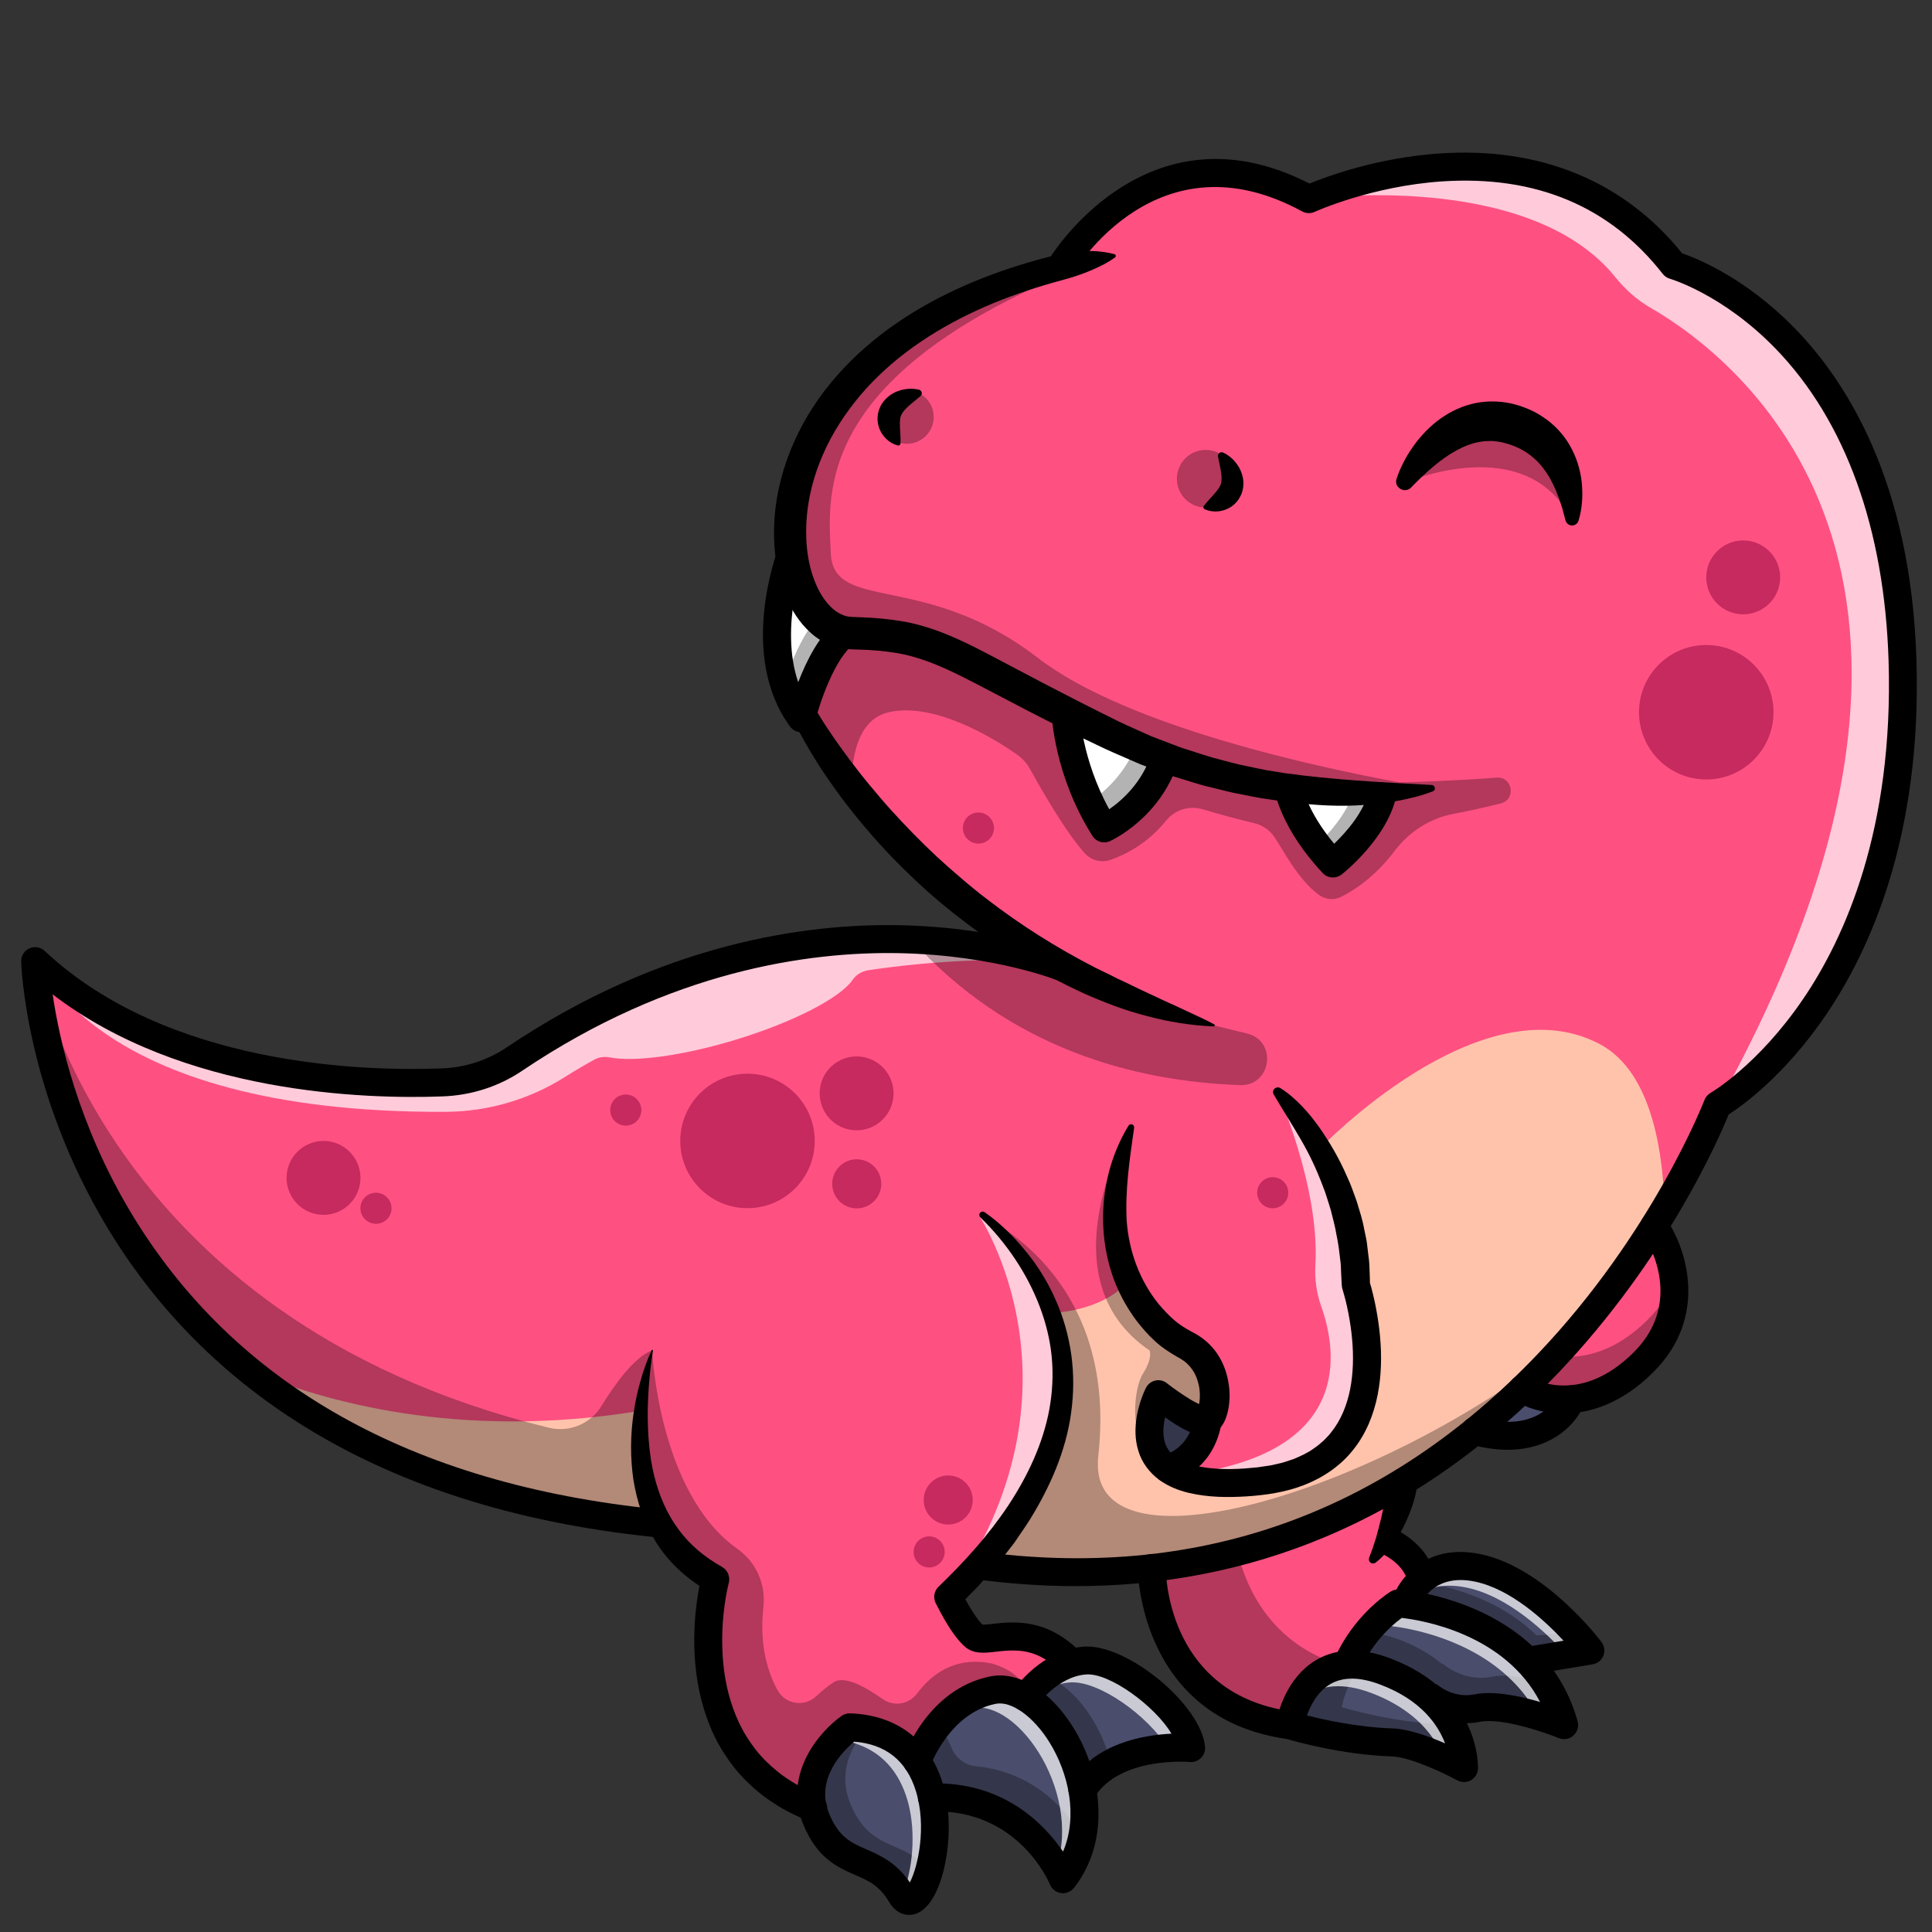<?xml version="1.0" encoding="utf-8"?>
<!-- Generator: Adobe Illustrator 25.2.0, SVG Export Plug-In . SVG Version: 6.00 Build 0)  -->
<svg version="1.1" id="Layer_1" xmlns="http://www.w3.org/2000/svg" xmlns:xlink="http://www.w3.org/1999/xlink" x="0px" y="0px"
	 viewBox="0 0 4000 4000" enable-background="new 0 0 4000 4000" xml:space="preserve">
<rect x="0" y="0" width="4000" height="4000" fill="#333333" stroke="none"/>
<g>
	<g>
		<g>
			<g>
				<g>
					<g>
						<g>
							<g>
								<path fill="#FF5082" d="M3939.1,1367.4c-21.4-691.7-473.6-818-473.6-818c-276.9-354.6-747.3-140.7-755.3-137.1v0.2
									c-0.2,0-0.2,0-0.2,0c-327.3-178.2-514.3,140.7-514.3,140.7v0.2c-458.7,116-580,406.7-557.2,592.3
									c10.6,86.5,52.5,150.3,106.1,162.9c2.1,0.6,4.4,1.1,6.7,1.4c-47.4,34.2-78.6,130.2-88.6,164.8c0,0,31.6,64.2,100.2,153.5
									c85.8,111.9,229.8,263.1,442.8,376.8l-2.3-0.9c-19.1-7.6-137.4-51.5-316.3-58.6c-210.7-8.5-505.6,34.3-822,247.6
									c-44.3,29.9-96.5,46.3-150,48.3c-179.1,6.7-583.3-8.5-842.2-251.1c0,0,15.3,499.4,444,847.3c188.7,153.2,457.4,277,840,316
									l8.3-0.3c24,45.2,60.7,86.2,115.8,116.6c0,0-95.6,353.4,201.6,473.3c-21.7-97.5,77-166.4,77-166.4
									c68.2,2.4,112.3,30.5,139.5,70.1c0,0,43.3-124.2,156.7-147.2c21.9-4.4,45.2,1.5,67.9,15.2c0,0,11.1-16.1,30.8-33.5
									c14.9-13.2,34.5-27.2,58.1-35.5l-5-13.5c-36.3-33.2-72.1-42.5-102.8-43.6c-40.5-1.5-72.6,10.8-86.2,0.2
									c-24-18.7-54.9-82.4-54.9-82.4c22.6-21.9,43.4-43.4,62.4-64.7c128.7,17.2,248.2,17.6,358.8,4.9
									c202.9-23.2,376-90.8,521.7-179.7c52.5-32,101.4-66.9,146.9-103.5c35.1-28.1,68.2-57.2,99.1-87c32.6-31.3,63.1-63.1,91.4-95
									c74.5-83.6,134.3-167.6,181.2-242c7.6-12.1,14.9-23.8,21.6-35.4c75.1-125.4,109.3-215.5,109.3-215.5
									S3960.3,2059.1,3939.1,1367.4z M2286.1,1715c-70.3-111.3-79.1-221.9-80-238.5c-0.2-1.1-0.2-1.7-0.2-2
									c15.3,7.7,31.6,15.8,48.7,24.3c1.5,0.8,3.2,1.5,4.9,2.3c2.7,1.4,5.5,2.7,8.3,4.1c8.8,4.3,17.9,8.7,27.2,13.2
									c3.8,1.8,7.6,3.6,11.4,5.3c0.9,0.5,1.8,0.9,2.9,1.4c13.1,6.2,26,12.1,38.7,17.8c0.3,0.2,0.6,0.3,0.9,0.3
									c21.3,9.3,42.2,17.6,62.8,25.2C2377.7,1673.9,2286.1,1715,2286.1,1715z M2498.9,2950.6c-0.2,0.3-0.2,0.5-0.2,0.5
									c-5,22.6-22.3,70.7-80.3,89.9c-2.6-2-5.2-3.8-7.4-5.9c-0.2-0.2-0.2-0.2-0.3-0.3c-56.5-49.2-18.8-134-12.8-146.8
									c0.3-0.5,0.5-0.8,0.5-1.1c0.2-0.2,0.2-0.2,0.2-0.3c0.2-0.3,0.2-0.5,0.2-0.5l0.2,0.2c3.3,2.6,47.5,38.7,78,50.4
									c10,3.9,18.7,5.2,23.7,1.7C2500.7,2938.8,2500.4,2943.3,2498.9,2950.6z M2759.7,1787.7c-81.7-87-92.4-156.5-92.4-156.5
									c2.3,0.3,4.4,0.6,6.5,0.8c74.7,9.6,139.3,10.6,188.8,9C2846.6,1719.7,2759.7,1787.7,2759.7,1787.7z"/>
							</g>
						</g>
					</g>
					<g>
						<g>
							<g>
								<path fill="#FF5082" d="M2943.5,3271.3c-19.9,17.6-30.2,39-34.5,50.1c-9.3-1.1-14.4-1.4-14.4-1.4
									c-76.2,51.5-104.6,126-104.6,126v0.5c-100.6,6.8-119.8,125.4-119.8,125.4c-287.3-39.6-285.5-325.6-285.5-325.6v-0.2
									c202.9-23.2,376-90.8,521.7-179.7c0,0-10.5,64.4-38.9,121.6C2867.3,3188,2932.2,3212.7,2943.5,3271.3z"/>
							</g>
						</g>
					</g>
					<g>
						<g>
							<g>
								<path fill="#FF5082" d="M3401.7,2821.7c-54.3,53.7-106.6,72.1-148.9,75.4c-59.8,4.6-100.3-21.3-100.3-21.3
									c118.2-113.1,208.1-234.2,272.6-337C3425,2538.8,3532.9,2692.2,3401.7,2821.7z"/>
							</g>
						</g>
					</g>
				</g>
				<g>
					<g>
						<g>
							<g>
								<path fill="#4A4D6B" d="M2500.7,2938.8c0,0-5,76.7-82.4,102.2c-72.9-51.9-19.6-154.5-19.6-154.5S2479.4,2953,2500.7,2938.8z
									"/>
							</g>
						</g>
					</g>
					<g>
						<g>
							<g>
								<g>
									<g>
										<path fill="#4A4D6B" d="M1865.9,3923c-53.3-90.5-129.5-46.1-175.6-156c-3.5-8.2-5.9-16.2-7.7-24.1
											c-21.7-97.5,77-166.4,77-166.4c68.2,2.4,112.3,30.5,139.5,70.1c15.2,22.3,25,48.1,30.7,75
											C1954.2,3839.7,1898.4,3978.4,1865.9,3923z"/>
									</g>
								</g>
							</g>
							<g>
								<g>
									<g>
										<path fill="#4A4D6B" d="M2200.4,3890.7c0,0-71.2-175-271.1-169.3c-5.6-26.9-15.5-52.7-30.7-75c0,0,43.3-124.2,156.7-147.2
											c21.9-4.4,45.2,1.5,67.9,15.2c53.7,32.5,103.2,108.5,117.8,191.6C2252.4,3768.9,2243.3,3835.9,2200.4,3890.7z"/>
									</g>
								</g>
							</g>
							<g>
								<g>
									<g>
										<path fill="#4A4D6B" d="M2466.1,3618.9c0,0-161.7-15-225,87c-14.6-82.9-64.1-159.1-117.8-191.6c0,0,34-49.6,89-69.1
											c10.5-3.6,21.6-6.2,33.4-7.3C2319.8,3431.8,2459.9,3547,2466.1,3618.9z"/>
									</g>
								</g>
							</g>
							<g>
								<g>
									<g>
										<path fill="#4A4D6B" d="M3238.4,3571.7c0,0-117-47.8-179.1-35.4c-55.4,11.1-95.2-20.2-103.1-27l-0.9,1.1
											c-22.2-18.8-50.9-36.3-88-50.4c-30.1-11.4-55.7-15.2-77.6-13.8v-0.5c0,0,28.4-74.5,104.6-126c0,0,5.2,0.3,14.4,1.4
											c41.1,5,161.5,26.4,248.2,111.4C3192.4,3467.6,3222,3512.8,3238.4,3571.7z"/>
									</g>
								</g>
							</g>
							<g>
								<g>
									<g>
										<path fill="#4A4D6B" d="M3292.6,3417.2l-129.9,21.3l-5.6-5.6c-86.5-85-207-106.4-248.2-111.4
											c4.3-11.1,14.7-32.5,34.5-50.1c23.4-20.9,60.3-37,116.4-25.2C3183.5,3272.3,3292.6,3417.2,3292.6,3417.2z"/>
									</g>
								</g>
							</g>
							<g>
								<g>
									<g>
										<path fill="#4A4D6B" d="M3030.9,3660.5c0,0-94-51.5-148.9-53.3c-107.8-3.5-211.9-35.5-211.9-35.5s19.1-118.6,119.8-125.4
											c21.9-1.4,47.4,2.4,77.6,13.8c37,14,65.7,31.6,88,50.4C3034.3,3577.4,3030.9,3660.5,3030.9,3660.5z"/>
									</g>
								</g>
							</g>
						</g>
						<g>
							<g>
								<g>
									<path fill="#4A4D6B" d="M3252.7,2897.2c0,0-41.4,108.5-199.3,65.7l-0.2-0.2c35.1-28.1,68.2-57.2,99.1-87
										C3152.4,2875.8,3192.9,2901.7,3252.7,2897.2z"/>
								</g>
							</g>
						</g>
					</g>
				</g>
				<g>
					<g>
						<g>
							<path fill="#4A4D6B" d="M3238.4,3571.7c0,0-117-47.8-179.1-35.4c-55.4,11.1-95.2-20.2-103.1-27l-0.9,1.1
								c-22.2-18.8-50.9-36.3-88-50.4c-30.1-11.4-55.7-15.2-77.6-13.8v-0.5c0,0,28.4-74.5,104.6-126c0,0,5.2,0.3,14.4,1.4
								c41.1,5,161.5,26.4,248.2,111.4C3192.4,3467.6,3222,3512.8,3238.4,3571.7z"/>
						</g>
					</g>
				</g>
				<g>
					<g>
						<g>
							<g>
								<path fill="#FFC3AB" d="M1365.1,3152.9l-8.3,0.3c-382.7-39-651.5-162.9-840-316c147.2,62.5,430.9,145.9,808.2,83.8
									C1324.9,2921,1315.9,3055,1365.1,3152.9z"/>
							</g>
						</g>
					</g>
					<g>
						<g>
							<g>
								<path fill="#FFC3AB" d="M3446.7,2503.4c-6.8,11.5-14,23.2-21.6,35.4c-64.5,102.8-154.4,223.9-272.6,337
									c-31,29.8-64.1,58.9-99.1,87c-45.5,36.7-94.6,71.5-146.9,103.5c-145.7,89.1-318.8,156.5-521.7,179.7
									c-110.5,12.8-230,12.3-358.8-4.9c0,0,243.9-228.3,151.5-522.9c0,0,101.7-1.2,158.5-65.1c0,0,83.3,120.5,145.4,152.6
									c59.8,30.8,20.6,137.1,17.8,145c-0.2,0.3-0.2,0.5-0.2,0.5l-21.7-14.1l-78-50.4l-0.2-0.2c0,0-0.2,0.2-0.2,0.5
									c-0.2,0.2-0.2,0.2-0.2,0.3c-0.2,0.3-0.3,0.6-0.5,1.1c-5.5,12.9-38.7,97.5,12.8,146.8c0.2,0.2,0.2,0.2,0.3,0.3
									c22.3,21.3,60.4,35.8,123.6,35.2c221.8-2.1,357.2-112.9,273.1-417.1c0,0-17.6-200.4-73.5-277.5c0,0,329.2-343.2,575.6-215.5
									C3408.6,2211.5,3442.1,2352.7,3446.7,2503.4z"/>
							</g>
						</g>
					</g>
				</g>
				<g opacity="0.7">
					<g>
						<g>
							<path fill="#FFFFFF" d="M2205.5,1989.6l-2.3-0.9c-19.1-7.6-137.4-51.5-316.3-58.6c-210.7-8.5-505.6,34.3-822,247.6
								c-44.3,29.9-96.5,46.3-150,48.3c-179.1,6.7-583.3-8.5-842.2-251.1c0,0,104,330.8,850.4,327c87.3-0.5,172.7-25.5,246.5-72.1
								c17.6-11.1,37.9-23.2,60.6-35.8c9.9-5.5,21.4-6.8,32.5-4.7c49.6,9.7,148.5-2.9,257.6-35.8c122.3-36.9,219.6-87.7,245-124.9
								c7.6-11.1,19.6-17.9,32.8-19.9C1919,1990.7,2054.7,1982.3,2205.5,1989.6z"/>
						</g>
					</g>
				</g>
				<g opacity="0.7">
					<g>
						<g>
							<path fill="#FFFFFF" d="M2025.9,2515c0,0,242.4,358.1-62.5,790.8C1963.3,3305.8,2460.9,2859.1,2025.9,2515z"/>
						</g>
					</g>
				</g>
				<g opacity="0.7">
					<g>
						<g>
							<path fill="#FFFFFF" d="M2644.3,2259.5c0,0,88.2,196.7,79.1,359c-1.7,29.1,2.1,58.4,12,86.1c32.6,91.2,70,308.4-295.1,349.9
								c0,0,499.1,131.6,367-401.2C2807.5,2653.2,2810.2,2409.3,2644.3,2259.5z"/>
						</g>
					</g>
				</g>
				<g opacity="0.7">
					<g>
						<g>
							<path fill="#FFFFFF" d="M3556,2287.9c618-1111.1,36.1-1549.7-138.4-1650.5c-28.2-16.2-52.7-38.1-73.2-63.5
								c-179.3-222.5-626-162.7-634.2-161.7c-0.2,0-0.2,0-0.2,0l0.2-0.2c8-3.6,478.5-217.5,755.3,137.1c0,0,452.2,126.3,473.6,818
								C3960.3,2059.1,3556,2287.9,3556,2287.9z"/>
						</g>
					</g>
				</g>
				<g>
					<g>
						<g opacity="0.3">
							<g>
								<g>
									<path d="M2562,3213.1c-56.5,14.7-115.7,26-177.6,33.1v0.2c0,0-1.7,286,285.5,325.6c0,0,17.6-109,107.9-124
										C2633.5,3404.9,2581,3290.9,2562,3213.1z"/>
								</g>
							</g>
						</g>
						<g>
							<g opacity="0.3">
								<g>
									<g>
										<path d="M2123.3,3514.4c-22.6-13.7-46-19.6-67.9-15.2c-113.5,23.1-156.7,147.2-156.7,147.2c-27-39.6-71.2-67.7-139.5-70.1
											c0,0-98.7,69.1-77,166.4c-297.2-119.9-201.6-473.3-201.6-473.3c-55.1-30.4-91.8-71.2-115.8-116.6l-8.3,0.3
											c-382.7-39-651.5-162.9-840-316c-428.7-347.9-444-847.3-444-847.3s131.5,738.6,1064.2,966.2
											c42.2,10.3,86.2-8.2,108.8-45.4c27.6-45.1,67.5-100.5,104.7-114.9c0,0,12.4,295.1,176.2,410.8
											c38.9,27.3,59.5,73.6,54.2,120.8c-5.6,49.6-3,113.7,29.4,172.3c16.2,29.1,55.4,35.2,79.7,12.4
											c10.9-10.2,23.4-20.6,36.3-29.1c22.5-14.9,67.2,10.5,101.4,34.8c23.1,16.4,54.6,11.1,71.5-11.7
											c27-36.4,76-78.2,154.7-61.8C2053.8,3444.2,2128,3463.1,2123.3,3514.4z"/>
									</g>
								</g>
							</g>
							<g opacity="0.3">
								<g>
									<g>
										<path d="M3243.9,2780.7c-28.2,31.9-58.9,63.8-91.4,95c-31,29.8-64.1,58.9-99.1,87c-45.5,36.7-94.6,71.5-146.9,103.5
											c-145.7,89.1-318.8,156.5-521.7,179.7c-110.5,12.8-230,12.3-358.8-4.9c0,0,388.6-392.8,0.2-726.2
											c8.2,3.3,289.8,121.6,247.7,499.1C2244.8,3274.7,2855.1,3092.5,3243.9,2780.7z"/>
									</g>
								</g>
							</g>
							<g opacity="0.3">
								<g>
									<g>
										<path d="M2340.3,2330.4c0,0-183.8,313.9,39.8,465.6c0,0,7.3,15-14.1,48.7c-21.3,33.7-39.2,181.7,74.4,209.6
											c0,0,140.1-101.6,60.4-231.9c0,0-39-45.2-72.7-54C2394.3,2759.6,2229.3,2568.1,2340.3,2330.4z"/>
									</g>
								</g>
							</g>
							<g opacity="0.3">
								<g>
									<g>
										<path d="M2567.3,2246.6c-221.5-8-478.6-77-680.5-301.3c179,7.1,297.2,51,316.3,58.6l1.7,0.6l0.6,0.3
											c0,0,210.2,100.2,307.7,118.2l68.9,16.8C2645.4,2155.4,2632.5,2248.9,2567.3,2246.6z"/>
									</g>
								</g>
							</g>
							<g opacity="0.3">
								<g>
									<g>
										<path d="M3410.6,2733.1c-54.3,53.7-106.6,72.1-148.9,75.4c-15.2,1.2-29.1,0.3-41.4-1.5c-21.4,23.1-44,46.1-67.7,68.9
											c0,0,40.5,25.8,100.3,21.3c42.4-3.3,94.6-21.7,148.9-75.4c59-58.1,69.5-121.3,63.4-173
											C3455.5,2676.8,3438.5,2705.5,3410.6,2733.1z"/>
									</g>
								</g>
							</g>
							<g opacity="0.3">
								<g>
									<g>
										<path d="M3098.6,1610c-86.2,6.5-158,8.8-201.3,9.7c-160.3-29.3-563-114.5-748.5-257.6
											c-234.4-180.8-423.2-92.9-428.7-216.6c-5.3-123.9-40.4-386.3,580.3-616l-104.9,23.7c-458.7,116-580,406.7-557.2,592.3
											c10.6,86.5,52.5,150.3,106.1,162.9l6.7,1.4c-47.4,34.2-78.6,130.2-88.6,164.8c0,0,31.6,64.2,100.2,153.5
											c0.5-67.2,15.9-139.5,77.3-153.5c95.3-21.7,218.4,54.6,264.7,87c11.8,8.2,21.6,18.8,28.5,31.6
											c20.9,38.3,72,128,112.8,173.5c13.2,14.7,33.7,20,52.5,13.8c29.6-10.2,76.5-32.8,116.3-82.1c18.1-22.3,48.1-31,75.7-22.8
											c31,9.3,71.3,20.5,105.8,28.5c17,3.9,31.9,14,41.7,28.2c19.4,27.9,48.4,88,92.7,120.5c13.2,9.7,30.7,11.5,45.4,4.3
											c26-12.9,70.1-40.8,111.3-95.3c29.9-39.6,72.7-67.4,121.4-76.7c32.9-6.2,66-13.7,98.4-21.7
											C3139.4,1655,3131.9,1607.5,3098.6,1610z M1752.1,1309.6c0.6-0.2,1.4-0.2,2.6-0.2
											C1753.9,1309.4,1753,1309.4,1752.1,1309.6z"/>
									</g>
								</g>
							</g>
							<g opacity="0.3">
								<g>
									<g>
										<circle cx="1877.7" cy="863.4" r="55.4"/>
									</g>
								</g>
							</g>
							<g opacity="0.3">
								<g>
									<g>
										<circle cx="2496.3" cy="991.2" r="59.7"/>
									</g>
								</g>
							</g>
							<g opacity="0.3">
								<g>
									<g>
										<path d="M2906.9,1000.3c0,0,252.6-112,347.9,77c0,0-3.9-201.1-142.2-201.1S2906.9,1000.3,2906.9,1000.3z"/>
									</g>
								</g>
							</g>
						</g>
					</g>
					<g>
						<g opacity="0.3">
							<g>
								<g>
									<path d="M1760.9,3735.4c-3.5-8.2-5.9-16.2-7.7-24.1c-12.4-55.4,14.3-101.7,39.5-131.3c-10.5-1.8-21.6-3.2-33.2-3.5
										c0,0-98.7,69.1-77,166.4c1.7,7.9,4.3,15.9,7.7,24.1c46.1,110.1,122.3,65.6,175.6,156c18.1,30.7,43.3,1.7,57.8-50.4
										C1871.7,3807,1803.4,3836.8,1760.9,3735.4z"/>
								</g>
							</g>
						</g>
						<g opacity="0.3">
							<g>
								<g>
									<path d="M1969.3,3617.3c-5.2-12.9-11.5-25.3-19.3-36.7c0,0,5-14.4,16.1-34.3c-47.5,43.9-67.2,100.2-67.2,100.2
										c15.2,22.3,25,48.1,30.7,75c199.8-5.8,271.1,169.3,271.1,169.3c20.9-26.9,33.8-56.8,40.1-87.6
										c-24.3-42.5-90.9-133.9-220.6-146.3C1997,3654.5,1977.8,3638.8,1969.3,3617.3z"/>
								</g>
							</g>
						</g>
						<g>
							<g opacity="0.3">
								<g>
									<g>
										<path d="M2187.2,3481c0,0,13.7-20,37.6-39.6c-4.4,1.1-8.7,2.3-12.8,3.8c-54.9,19.4-89,69.1-89,69.1
											c53.7,32.5,103.2,108.5,117.8,191.6c15.2-24.6,36.3-42.4,59.2-55.1C2281.7,3576.4,2236.3,3510.6,2187.2,3481z"/>
									</g>
								</g>
							</g>
						</g>
						<g opacity="0.3">
							<g>
								<g>
									<path d="M2989.9,3570.1c-107.8-3.5-211.9-35.5-211.9-35.5s8-49.9,41.3-87c-10.5-1.4-20.3-1.8-29.6-1.2
										c-100.6,6.8-119.8,125.4-119.8,125.4s104.1,32.2,211.9,35.5c54.9,1.7,148.9,53.3,148.9,53.3s1.5-41.1-24.9-88.8
										C3000.4,3570.8,2995.1,3570.2,2989.9,3570.1z"/>
								</g>
							</g>
						</g>
						<g opacity="0.3">
							<g>
								<g>
									<path d="M3090,3471.4c-55.4,11.1-95.2-20.2-103.1-27l-0.9,1.1c-22.2-18.8-50.9-36.3-88-50.4c-26.3-9.9-49-14.1-68.9-14
										c-27.8,34.9-39.2,64.8-39.2,64.8v0.5c21.9-1.4,47.4,2.4,77.6,13.8c37,14,65.7,31.6,88,50.4l0.9-1.1
										c7.9,6.8,47.8,38.1,103.1,27c62.1-12.4,179.1,35.4,179.1,35.4c-9.4-33.9-23.4-63.1-40.1-88.5
										C3162.2,3473.4,3119.7,3465.5,3090,3471.4z"/>
								</g>
							</g>
						</g>
						<g opacity="0.3">
							<g>
								<g>
									<path d="M3199.6,3384.7l-18.5,1.2c-82.4-81.1-195.5-104.3-241.7-110.7c-17.2,16.8-26.4,35.8-30.4,46.1
										c41.1,5,161.5,26.4,248.2,111.4l5.6,5.6l129.9-21.3c0,0-12.6-16.7-34-39.8L3199.6,3384.7z"/>
								</g>
							</g>
						</g>
					</g>
				</g>
				<g>
					<g>
						<g>
							<g>
								<g>
									<g>
										<path fill="#FFFFFF" d="M1751.3,1309.6c-47.4,34.2-78.6,130.2-88.6,164.8c-2.3,7.9-3.5,12.6-3.5,12.6
											c-99.7-135.7-20.6-341.7-20.6-341.7C1649.6,1235.5,1694.5,1300.7,1751.3,1309.6z"/>
									</g>
								</g>
							</g>
							<g>
								<g>
									<g>
										<path fill="#FFFFFF" d="M2411.7,1568.5c-34,105.3-125.7,146.6-125.7,146.6c-75-118.7-80-236.6-80.1-240.4
											c30.7,15.5,64.8,32.3,103.2,50.7C2343.7,1541.8,2378,1556.2,2411.7,1568.5z"/>
									</g>
								</g>
							</g>
							<g>
								<g>
									<g>
										<path fill="#FFFFFF" d="M2862.6,1641.1c-15.9,78.6-102.9,146.6-102.9,146.6c-81.7-87-92.4-156.5-92.4-156.5
											C2744.6,1641.5,2811.7,1642.9,2862.6,1641.1z"/>
									</g>
								</g>
							</g>
						</g>
						<g>
							<g>
								<g opacity="0.3">
									<g>
										<g>
											<path d="M1694.4,1278.3c-34.5,34.8-59,99.9-70.9,137.5c7.9,24.9,19.3,49,35.7,71.3c0,0,1.2-4.7,3.5-12.6
												c10-34.6,41.3-130.7,88.6-164.8C1730.3,1306.4,1711.1,1295.3,1694.4,1278.3z"/>
										</g>
									</g>
								</g>
							</g>
							<g opacity="0.3">
								<g>
									<g>
										<path d="M2351.8,1544.5c-24.7,61-68.6,97.9-95.8,116c8.5,17.9,18.4,36.3,29.9,54.5c0,0,91.7-41.3,125.7-146.6
											C2392,1561.2,2372,1553.2,2351.8,1544.5z"/>
									</g>
								</g>
							</g>
							<g opacity="0.3">
								<g>
									<g>
										<path d="M2802.3,1641.5c-15.6,45.2-51.6,85.2-75.3,107.8c9.4,12.3,20,25,32.5,38.4c0,0,87-68,102.9-146.6
											C2844.5,1641.7,2824.3,1642,2802.3,1641.5z"/>
									</g>
								</g>
							</g>
						</g>
					</g>
					<g>
						<g opacity="0.7">
							<g>
								<g>
									<path fill="#FFFFFF" d="M1929.5,3721.4c-5.6-26.9-15.5-52.7-30.7-75c-27-39.6-71.2-67.7-139.5-70.1c0,0-12.9,9.1-28.4,25.2
										c58.3,6.2,97.1,32.8,121.7,68.8c15.2,22.3,25,48.1,30.7,75c13.8,66.2,2.4,138.6-15.9,180
										C1900.2,3973.8,1953.8,3837.7,1929.5,3721.4z"/>
								</g>
							</g>
						</g>
						<g opacity="0.7">
							<g>
								<g>
									<path fill="#FFFFFF" d="M2241.1,3705.9c-14.6-82.9-64.1-159.1-117.8-191.6c-22.6-13.7-46-19.6-67.9-15.2
										c-43.3,8.8-76.4,32.3-100.6,58c15.9-9.3,33.9-16.7,54.2-20.8c21.9-4.4,45.2,1.5,67.9,15.2
										c53.7,32.5,103.2,108.5,117.8,191.6c7.1,40.5,5.9,82.7-7.3,122.3c9,15.2,13.1,25.2,13.1,25.2
										C2243.3,3835.9,2252.4,3768.9,2241.1,3705.9z"/>
								</g>
							</g>
						</g>
						<g opacity="0.7">
							<g>
								<g>
									<path fill="#FFFFFF" d="M2245.5,3438c-11.8,1.1-22.9,3.6-33.4,7.3c-54.9,19.4-89,69.1-89,69.1c2.6,1.5,5,3.2,7.6,5
										c13.7-11.1,30.7-21.9,50.2-28.8c10.5-3.6,21.6-6.2,33.4-7.3c60-5,162.9,69.2,203.6,135.9c28.4-2,48.1-0.2,48.1-0.2
										C2459.9,3547,2319.8,3431.8,2245.5,3438z"/>
								</g>
							</g>
						</g>
						<g opacity="0.7">
							<g>
								<g>
									<path fill="#FFFFFF" d="M2955.3,3510.4c-22.2-18.8-50.9-36.3-88-50.4c-30.1-11.4-55.7-15.2-77.6-13.8
										c-61.2,4.3-92.3,49.6-107.2,84.5c17.9-20.3,43.4-36.9,79.2-39.3c21.9-1.4,47.4,2.4,77.6,13.8c37,14,65.7,31.6,88,50.4
										c32.6,27.6,51.2,58.1,61.8,84.2c24.3,11.1,41.9,20.6,41.9,20.6S3034.3,3577.4,2955.3,3510.4z"/>
								</g>
							</g>
						</g>
						<g opacity="0.7">
							<g>
								<g>
									<path fill="#FFFFFF" d="M2866.5,3365.3c0,0,5.2,0.3,14.4,1.4c41.1,5,161.5,26.4,248.2,111.4c21.4,20.9,40.5,45.8,56.2,75.1
										c30.7,9.3,53.3,18.5,53.3,18.5c-16.4-59-46.1-104.1-81.5-138.9c-86.5-85-207-106.4-248.2-111.4c-9.3-1.1-14.4-1.4-14.4-1.4
										c-57.5,38.9-87.7,90.6-99.1,113.8C2811.9,3411.6,2834.9,3386.6,2866.5,3365.3z"/>
								</g>
							</g>
						</g>
						<g opacity="0.7">
							<g>
								<g>
									<path fill="#FFFFFF" d="M2920.4,3312.2c23.4-20.9,60.3-37,116.4-25.2c86.4,18.1,165.5,94.1,205.5,138.4l50.4-8.2
										c0,0-109.1-145-232.9-170.9c-56.2-11.8-92.9,4.1-116.4,25.2c-19.9,17.6-30.2,39-34.5,50.1c0.6,0,1.4,0.2,2,0.3
										C2913.7,3318.4,2916.9,3315.2,2920.4,3312.2z"/>
								</g>
							</g>
						</g>
					</g>
				</g>
				<g>
					<g>
						<g>
							<g>
								<ellipse fill="#C62A5E" cx="1547.6" cy="2362.2" rx="139.2" ry="139.2"/>
							</g>
						</g>
					</g>
					<g>
						<g>
							<g>
								<ellipse fill="#C62A5E" cx="3532.6" cy="1474.6" rx="139.2" ry="139.2"/>
							</g>
						</g>
					</g>
					<g>
						<g>
							<g>
								
									<ellipse transform="matrix(0.23 -0.973 0.973 0.23 -836.232 3469.031)" fill="#C62A5E" cx="1773.7" cy="2262.9" rx="76.5" ry="76.5"/>
							</g>
						</g>
					</g>
					<g>
						<g>
							<g>
								<circle fill="#C62A5E" cx="3609.1" cy="1195.4" r="76.5"/>
							</g>
						</g>
					</g>
					<g>
						<g>
							<g>
								<circle fill="#C62A5E" cx="669.8" cy="2438.7" r="76.5"/>
							</g>
						</g>
					</g>
					<g>
						<g>
							<g>
								<ellipse fill="#C62A5E" cx="1773.8" cy="2451" rx="50.8" ry="50.8"/>
							</g>
						</g>
					</g>
					<g>
						<g>
							<g>
								<ellipse fill="#C62A5E" cx="1963.2" cy="3105.6" rx="50.8" ry="50.8"/>
							</g>
						</g>
					</g>
					<g>
						<g>
							<g>
								<circle fill="#C62A5E" cx="1295.6" cy="2298.3" r="32.2"/>
							</g>
						</g>
					</g>
					<g>
						<g>
							<g>
								<circle fill="#C62A5E" cx="778.4" cy="2501.6" r="32.2"/>
							</g>
						</g>
					</g>
					<g>
						<g>
							<g>
								<circle fill="#C62A5E" cx="1923.7" cy="3213.1" r="32.2"/>
							</g>
						</g>
					</g>
					<g>
						<g>
							<g>
								<circle fill="#C62A5E" cx="2635" cy="2469.4" r="32.2"/>
							</g>
						</g>
					</g>
					<g>
						<g>
							<g>
								<circle fill="#C62A5E" cx="2025.7" cy="1714.4" r="32.2"/>
							</g>
						</g>
					</g>
				</g>
			</g>
			<g>
				<g>
					<g>
						<g>
							<g>
								<path d="M2966.6,1638.3c-25.3,9.9-51.3,15.8-77.6,20.6c-13.1,2.3-26.3,3.9-39.6,5.6c-13.2,1.2-26.6,2.3-39.8,3
									c-53.3,2.7-106.4-2.1-159.2-9.1l-39.5-5.9c-13.1-2.3-26.1-5-39.2-7.6l-19.6-3.8c-6.5-1.4-12.9-3.2-19.4-4.7l-38.9-9.6
									c-12.9-3.3-25.5-7.6-38.3-11.4l-19.1-5.8c-6.4-1.8-12.8-3.9-19-6.4l-37.6-13.8l-18.8-7l-18.4-8
									c-24.4-10.6-49.3-21.1-72.6-32.6c-23.7-11.2-47.2-22.6-70.6-34.2c-46.9-22.9-93.4-47.4-139.3-71.5
									c-46-24-91.5-48.7-136.6-65.7c-22.6-8.2-45.2-15-68.9-18.7c-23.7-3.8-48.1-6.1-73.2-6.7l-18.8-0.6c-3.9-0.2-9-0.5-13.4-0.9
									c-4.4-0.8-9-1.4-13.4-2.4c-17.6-4.3-33.7-12.4-47.1-22.5c-27-20.5-44.8-47.1-57.4-73.9c-25-54.5-31.3-112.5-27.9-168.6
									c3.6-56.2,18.2-111,40.8-161.5c22.6-50.7,53.4-97.3,89.9-138.3c72.9-82.4,165.9-142.4,263.7-185.3
									c49-21.6,99.6-38.9,150.7-53.1c12.8-3.8,25.7-6.7,38.6-10c12.9-3,26-5.2,39.2-6.8c13.2-1.4,26.7-1.7,40.1-1.2
									c13.5,0.8,27.2,2.6,41.1,6.4c2,0.6,3,2.6,2.6,4.6c-0.3,0.8-0.8,1.5-1.4,2l0,0c-11.7,8.5-23.7,14.9-35.7,20.5
									c-12,5.8-24,10.6-36.1,14.9c-24.1,8.8-49,14.3-73.3,21.7c-48.7,14.6-96.5,31.9-142.2,53.1
									c-91.4,42.2-175.9,99.6-239.7,174.7c-31.7,37.5-58.6,78.8-77.9,123.3c-19.4,44.3-31.6,91.8-34.2,139.5
									c-2.7,47.4,3.8,95.8,22.9,135.9c9.4,19.9,22.3,37.3,37,48.1c7.4,5.3,14.9,9.1,22.6,11.1c2,0.5,3.9,0.6,5.8,1.1l6.1,0.5
									l20.2,0.8c26.9,0.9,54.3,3.3,81.8,7.9c27.6,4.4,55.3,12.6,81.2,22.3c52.1,20,97.9,45.7,143.9,69.8
									c45.8,24.4,91.7,48.3,137.7,71.8c22.9,11.8,46.1,23.4,69.2,34.8c23.2,12,46.1,21.9,69.2,32.3l17.3,7.7l17.8,6.8l35.4,13.5
									c5.9,2.4,11.8,4.4,17.9,6.2l18.1,5.8c12.1,3.8,24,7.9,36.3,11.4l36.7,9.7c6.1,1.5,12.3,3.3,18.4,4.7l18.7,3.9
									c12.4,2.6,24.7,5.3,37.2,7.7l37.5,6.1c100.6,14.1,201.4,19.1,305.4,24.7h0.3c3.8,0.2,6.7,3.5,6.5,7.3
									C2970.8,1635,2969,1637.3,2966.6,1638.3z"/>
							</g>
						</g>
					</g>
					<g>
						<g>
							<g>
								<path d="M2227.3,3283.9c-69.7,0-140.7-5-213-15l7.9-57.4c453,62.5,843.7-74.8,1161.5-408.2
									c238.5-250.2,344.1-523.1,345.2-525.8c2.4-6.4,7-11.5,12.8-14.9c0.9-0.5,98.4-57.2,191.9-194.9
									c86.4-127.2,187.2-351.9,176.5-699.5c-8.5-273.8-89.4-497.3-234.1-646.5c-109.1-112.5-217.4-144.2-218.4-144.5
									c-5.9-1.7-11.2-5.2-15-10c-109.3-140-262.6-204.3-456-191.7c-147.1,9.7-263.4,62.5-264.6,63.1c-8.3,3.8-17.9,3.5-26-0.9
									c-298.1-162.4-468.3,117.9-475.4,129.9l-49.9-29.3c2-3.3,200.4-332.7,540.5-158.2c36.1-14.9,140.6-53.7,269.7-62.4
									c208.3-14.1,381.5,57.4,501.7,206.7c30.7,10.5,130.4,50.4,232.2,154.2c109.1,111.4,241.8,321,253,687.8
									c11.2,365.1-96.4,602.2-188.7,736.8c-85,124.2-172,186.1-200.1,204.2c-20.9,51.5-128.6,299.2-352.2,534.5
									c-145,152.4-308.4,267.2-486,341.4C2580.7,3250.2,2408.6,3283.9,2227.3,3283.9z"/>
							</g>
						</g>
					</g>
					<g>
						<g>
							<g>
								<path d="M1659.2,1516.1c-9.1,0-17.8-4.3-23.4-11.8c-107.9-146.8-27.8-360.4-24.3-369.3l54,20.8l-27-10.3l27,10.3
									c-0.6,1.7-52.5,140.7-12.9,256.7c17.2-44.8,44.5-99.6,81.7-126.3l33.9,47.1c-40.5,29.1-72.3,126.1-80.9,161.1
									c-2.7,10.9-11.5,19.3-22.5,21.4C1662.9,1515.8,1661,1516.1,1659.2,1516.1z"/>
							</g>
						</g>
					</g>
					<g>
						<g>
							<g>
								<path d="M2286.1,1744c-9.7,0-19-4.9-24.4-13.5c-79.5-125.8-84.4-249.9-84.5-255c-0.5-15.9,12-29.3,28.1-29.9
									c0.3,0,0.6,0,0.9,0c15.5,0,28.4,12.3,29,27.9c0,1.5,4.4,98.7,61.3,201.9c26.1-17.9,68.3-54.9,87.9-115.8
									c4.9-15.2,21.3-23.5,36.4-18.7c15.2,4.9,23.5,21.3,18.7,36.4c-37.5,116.3-137.2,162.1-141.3,164.1
									C2294.1,1743.2,2290.2,1744,2286.1,1744z"/>
							</g>
						</g>
					</g>
					<g>
						<g>
							<g>
								<path d="M2759.7,1816.7c-7.7,0-15.5-3-21.1-9.1c-86.7-92.3-99.4-168.6-99.9-171.8l57.2-9.1c0.2,0.6,9.6,52.2,66.3,120.2
									c24.3-23.4,63-66.3,72.1-111.6l56.8,11.5c-17.8,88-109.6,160.7-113.5,163.8C2772.3,1814.7,2765.9,1816.7,2759.7,1816.7z"/>
							</g>
						</g>
					</g>
					<g>
						<g>
							<g>
								<path d="M1685.4,1463.3c5,8.7,11.1,18.5,16.8,27.8c5.9,9.4,12.1,18.7,18.4,27.9c12.4,18.5,25.7,36.6,39,54.6
									c13.4,17.9,27.2,35.5,41.6,52.7c14.3,17.3,28.7,34.3,43.7,50.9c30.1,33.1,61.3,65.3,94,95.8l24.9,22.5
									c8.3,7.4,17,14.6,25.3,21.9c8.3,7.4,17,14.4,25.8,21.6c8.7,7.1,17.3,14.3,26.3,20.9c70.7,54.8,146.6,102.6,226.5,143.6
									l30.2,14.7c5,2.4,10,5,15,7.6l15.3,7.1l30.4,14.7l30.7,14.3c20.3,10,41.3,18.7,61.9,28.7c20.6,9.9,41.7,18.8,62.5,30.1h0.2
									c1.1,0.6,1.5,2,0.9,3.2c-0.5,0.8-1.2,1.2-2.1,1.2c-46.8-2-93.2-9.4-138.3-21.6c-45.4-11.4-89.1-28.5-131.9-47.4
									c-85-39.3-166.2-87.3-240.9-144.2c-37.5-28.2-73.5-58.3-107.6-90.6c-34.2-32.2-66.8-65.9-97.1-101.6
									c-30.7-35.5-59.2-72.7-85.6-111.4c-13.4-19.3-25.7-39.3-37.6-59.5c-6.1-10.2-11.8-20.3-17.3-30.8
									c-5.6-10.6-10.8-20.6-16.2-32.3c-5.8-12.8-0.2-27.8,12.6-33.7c12-5.5,26-0.9,32.5,10.2L1685.4,1463.3z"/>
							</g>
						</g>
					</g>
					<g>
						<g>
							<g>
								<path d="M1356.8,3182.4c-0.9,0-2,0-3-0.2c-290.2-29.6-539.6-110.4-741.5-240.1c-162.3-104.3-294-240-391.9-403.5
									C53.8,2260.5,44.1,2001.7,43.8,1990.8c-0.3-11.7,6.4-22.5,17-27.3s23.2-2.7,31.7,5.3c253.6,237.9,658.8,249.4,821.2,243.3
									c48.9-1.8,95.6-16.8,134.9-43.3c321.7-216.9,621.6-257.4,816.2-253.2c212.1,4.6,346.7,60.4,352.3,62.7
									c14.7,6.2,21.7,23.2,15.5,37.9c-6.2,14.7-23.2,21.7-37.9,15.5l0,0c-1.4-0.6-132.1-54.3-333.8-58.3
									c-185.6-3.5-471.9,35.8-779.8,243.5c-48.3,32.6-105.3,51-165.2,53.1c-158.3,5.9-537.8-4.7-806.9-211.3
									c13.8,94,53,270.5,162.4,452.5c213.6,355.2,579.7,561.5,1088.2,613.4c15.9,1.7,27.5,15.8,25.8,31.7
									C1384.1,3171.2,1371.5,3182.4,1356.8,3182.4z"/>
							</g>
						</g>
					</g>
					<g>
						<g>
							<g>
								<path d="M1351.8,2796.4c-6.8,44-10.5,87.9-10.8,131.3c0.2,21.7,0.8,43.3,3,64.5c2,21.3,5.3,42.4,10.3,62.7
									c10,40.7,26.3,79.2,50.4,111.3c23.5,32.6,54.9,58.1,90.2,77.9l0,0l0.9,0.6c11.2,6.8,16.2,20.2,13.1,32.3
									c-1.1,4.3-2.4,10.2-3.5,15.3c-1.1,5.5-2.1,10.9-3,16.4c-1.8,10.9-3.2,22.2-4.4,33.2c-2.3,22.3-3.2,44.6-2.6,66.9
									c0.9,44.5,8,88.6,22.8,129.3c7.3,20.3,16.5,39.9,27.9,58c11.4,18.1,24.3,35.2,39.6,50.1c15.2,15,31.7,28.7,50.1,40.1
									c17.9,12,37.8,21.1,58,29.8l1.4,0.6c14.7,6.4,21.4,23.4,15,38.1s-23.4,21.4-37.9,15c-23.1-10-46.1-20.6-67.5-34.8
									c-21.7-13.4-41.7-29.8-60-48c-18.5-17.9-34.2-38.7-47.8-60.4c-13.8-21.7-24.7-45.1-33.2-68.9c-17.3-47.8-25-98.1-26.3-147.7
									c-0.6-24.9,0.5-49.6,2.9-74.1c1.4-12.3,2.9-24.6,4.9-36.7c1.1-6.1,2.1-12.3,3.3-18.4c1.2-6.4,2.4-12,4.3-19.1l14,32.9
									c-42-23.5-80-57.1-106.4-98.1c-13.1-20.5-24.1-42.2-32-64.7c-7.9-22.6-13.5-45.5-17.2-68.8c-6.7-46.4-6.1-92.7,0.6-137.8
									c3.2-22.5,8-44.8,14.3-66.5c6.1-21.7,13.5-43.1,23.1-63.4c0.3-0.6,1.1-0.9,1.7-0.6
									C1351.6,2795.2,1351.9,2795.8,1351.8,2796.4L1351.8,2796.4z"/>
							</g>
						</g>
					</g>
					<g>
						<g>
							<g>
								<path d="M2038.3,2509.5c32.3,22.6,60,49.9,84.9,80.5c6.4,7.4,12,15.5,18.1,23.2c5.5,8.2,11.2,16.1,16.2,24.6
									c5,8.5,10.3,16.8,14.7,25.7l6.8,13.2l6.1,13.5c16.4,36.1,27.3,75,32.9,114.6c5.5,39.6,5.2,80.1-0.3,119.9
									c-10.8,79.8-43.9,154.2-85.3,221.2c-10.5,16.7-21.9,32.6-32.9,49c-12.1,15.3-24,31.1-36.4,46.1
									c-12.9,14.6-25.7,29.6-38.9,44l-40.8,41.7l5.9-33.5l0,0c10.3,20.6,22.6,42.7,35.5,59.7c3.2,4.4,6.5,7.9,9.3,10.8
									c0.6,0.5,1.2,0.9,1.7,1.5c0.6,0.6-0.2-0.2-0.6-0.5l-1.4-0.8c-1.8-0.8-1.5-0.5-0.5-0.3c2.4,0.3,7.7,0,13.2-0.6l18.5-2
									c26.3-3,56.9-3.2,85.8,5.6c29,8.3,54.9,24.7,75.9,43.9c11.8,10.8,12.6,29.1,1.8,41c-10.8,11.8-29.1,12.6-41,1.8l0,0
									c-15.9-14.6-33.7-25.5-53-31.1c-19.4-5.8-39.9-6.1-63.5-3.5l-18.8,2.1c-6.8,0.6-14.1,1.4-24.3,0.6
									c-5.2-0.6-11.1-1.2-18.7-4.7c-1.7-0.8-3.6-1.8-5.5-3c-1.8-1.2-3.9-2.6-4.4-3.2l-5.3-4.7c-6.2-6.1-11.2-12-15.5-17.6
									c-17.2-23.1-29.1-45.2-41.4-69.4l0,0c-5.6-11.5-2.9-25,5.9-33.5c53.6-51.6,103.7-107,144.4-168.2
									c40.4-61.2,72.1-128.3,85.2-199.5c6.4-35.5,8.3-71.8,4.9-107.8c-3.3-36-12.3-71.5-25.2-105.6
									c-26.1-68.2-68.9-131.6-122.3-183.5l-0.5-0.3c-2.6-2.6-2.7-6.8-0.2-9.6C2032,2508,2035.8,2507.7,2038.3,2509.5z"/>
							</g>
						</g>
					</g>
					<g>
						<g>
							<g>
								<path d="M1882.3,3964.6c-14.1,0-29.9-7-41.6-26.9c-19.9-33.9-42.2-43.6-70.3-55.9c-36.4-15.9-77.9-34-107-103.7
									c-43.6-104,32.8-193.1,79.2-225.6c5.2-3.6,11.4-5.3,17.6-5.2c109.7,3.9,182.8,70.9,200.4,183.8
									c13.8,89.4-11.5,212.2-63.8,230.9C1892.5,3963.7,1887.5,3964.6,1882.3,3964.6z M1768.6,3605.9c-22,18.2-82.3,76.8-51.6,150
									c20.2,48.3,45.2,59.2,76.8,73c27.8,12.1,61.8,27,89.9,68.5c16.4-31,35.7-114.9,12.3-190
									C1876.7,3645.4,1833.9,3611.2,1768.6,3605.9z"/>
							</g>
						</g>
					</g>
					<g>
						<g>
							<g>
								<path d="M2200.6,3919.7c-1.4,0-2.6-0.2-3.9-0.3c-10.2-1.4-19-8.2-22.9-17.8c-2.6-6.4-66.9-156-243.5-151.2
									c-16.4,0.5-29.3-12.1-29.8-28.1c-0.5-15.9,12.1-29.3,28.1-29.8c148.9-4.3,233.5,84.1,272.3,141
									c31.4-73.6,11.4-162.4-27.9-225.9c-33.2-53.7-79.2-86.7-111.7-80c-95.5,19.4-134.8,127.4-135.1,128.6
									c-5.3,15-21.9,22.9-36.9,17.8c-15-5.3-23.1-21.7-17.8-36.9c2-5.8,50.1-140.1,178.4-166.2c58.4-11.8,124.6,28.8,172.6,106.3
									c57.2,92.3,79.7,230.6,1.1,331.4C2217.9,3915.6,2209.4,3919.7,2200.6,3919.7z"/>
							</g>
						</g>
					</g>
					<g>
						<g>
							<g>
								<path d="M2241.1,3734.8c-5.2,0-10.5-1.4-15.2-4.4c-13.7-8.5-17.8-26.3-9.4-39.9c50.5-81.5,151-98.4,208.9-101.1
									c-33.4-56.5-128.6-126.9-177.4-122.6c-58.9,4.9-100.3,63.3-100.8,63.8c-9,13.2-27,16.5-40.2,7.6c-13.2-9.1-16.5-27-7.6-40.2
									c2.3-3.3,56.8-81.5,143.7-88.8c89.1-7.4,244.4,120.4,251.8,207.4c0.8,8.5-2.4,17-8.5,23.1s-14.6,9.1-23.1,8.3
									c-1.4-0.2-144.8-12-197.6,73.3C2260.3,3729.9,2250.8,3734.8,2241.1,3734.8z"/>
							</g>
						</g>
					</g>
					<g>
						<g>
							<g>
								<path d="M2934.8,3071.1c-0.9,8.7-2.4,15.9-4.3,23.7c-1.8,7.6-3.9,15-6.4,22.5c-4.9,14.7-10.9,29.1-18.1,43.3
									c-7.1,14-15.3,27.5-24.7,40.2c-9.6,12.6-20.5,24.6-33.1,34.3c-3.8,3-9.4,2.3-12.3-1.5c-2-2.4-2.3-5.8-1.2-8.5l0.2-0.5
									c5.3-13.8,9.9-27,14-40.5c3.8-13.7,7.4-27.2,10.6-40.8l9-41.1c2.9-13.5,5.9-27.8,9.1-40.2l0.3-0.9
									c3.9-15.5,19.7-24.9,35.4-20.9C2927.4,3043.5,2936.3,3057,2934.8,3071.1z"/>
							</g>
						</g>
					</g>
					<g>
						<g>
							<g>
								<path d="M2915.4,3279.2c-6.5-43.4-58-64.1-58.6-64.4l20.8-54c3.3,1.4,83.3,32.6,95,109.6L2915.4,3279.2z"/>
							</g>
						</g>
					</g>
					<g>
						<g>
							<g>
								<path d="M3167.4,3467.2l-9.4-57.2l79.2-13.1c-39.3-42.2-109.4-106.9-183.2-122.3c-93.2-19.6-117.3,53.9-119.8,62.2
									l-55.9-15.5c12.8-46.8,68.5-128.4,187.5-103.5c132.8,27.9,245.3,175.6,250,182c6.1,8,7.4,18.8,3.8,28.2
									c-3.8,9.4-12.1,16.1-22.2,17.8L3167.4,3467.2z"/>
							</g>
						</g>
					</g>
					<g>
						<g>
							<g>
								<path d="M3238.4,3600.7c-3.6,0-7.4-0.8-10.9-2.1c-30.4-12.3-118.7-42.5-162.6-33.9c-76,15.2-128.1-33.9-130.4-35.8
									l40.1-41.9c1.2,1.1,33.2,30.1,78.9,20.9c39.3-7.9,93.5,3.6,135.1,15.9c-73.6-141.3-244.1-169.3-286.4-174.1
									c-61,44.9-85.3,105.8-85.6,106.6l-54-20.8c1.2-3.3,32.6-83.6,115.5-139.7c5.3-3.5,11.4-5.2,17.8-4.9
									c3,0.2,299.9,19.9,370.4,272.9c3,10.6-0.5,22-8.7,29.4C3252.4,3598.3,3245.4,3600.7,3238.4,3600.7z"/>
							</g>
						</g>
					</g>
					<g>
						<g>
							<g>
								
									<path fill="none" stroke="#000000" stroke-width="38.167" stroke-linecap="round" stroke-linejoin="round" stroke-miterlimit="10" d="
									M2670.1,3571.7"/>
							</g>
						</g>
					</g>
					<g>
						<g>
							<g>
								<path d="M3031.1,3689.5c-4.7,0-9.6-1.2-14-3.5c-24.4-13.4-96.7-48.4-136-49.6c-102.8-3.3-200.7-31.3-217.2-36.1
									c-306.6-43.7-308.3-351.1-308.3-354.1c0.2-15.9,13.1-28.8,29-28.8h0.2c15.9,0.2,28.8,13.2,28.8,29.1
									c0,10.2,2.4,244.7,235.4,292.5c9.9-30.1,31.9-76.5,76.8-102.6c42-24.3,93-25.3,151.9-3.2
									c186.4,70.4,182.6,222.2,182.3,228.6c-0.5,10-5.9,19.1-14.7,24.1C3040.8,3688.3,3035.9,3689.5,3031.1,3689.5z
									 M2705.8,3551.6c37,9.4,106.7,24.6,177.1,26.9c33.1,1.1,75.6,16.4,109,31c-14.6-38.4-49.6-90-134.8-122
									c-41.7-15.8-76.2-16.1-102.5-0.9C2728.1,3501.8,2713.4,3530.6,2705.8,3551.6z"/>
							</g>
						</g>
					</g>
					<g>
						<g>
							<g>
								<path d="M2650.8,2252.7c16.8,10.6,31.1,23.4,44.5,37.2c6.7,7,12.9,14.1,19.1,21.6c5.8,7.6,11.8,15,17.3,22.9
									c21.9,31.4,41.3,64.8,56.6,100.2l5.9,13.2c2,4.4,3.5,9,5.3,13.5c3.3,9.1,6.8,18.1,9.9,27.3c5.5,18.5,11.7,37,15,56.2
									c1.8,9.6,4.4,19,5.6,28.5l3.5,29c1.5,9.6,1.7,19.4,2.1,29.1c0.5,9.7,0.6,19.4,0.8,29.1l-1.5-9.1l0,0
									c3.3,10.5,5.8,19.6,8,29.3c2.4,9.6,4.4,19.1,6.2,28.8c3.6,19.3,6.5,38.7,8.2,58.4c3.5,39.3,2.9,79.5-5,119.8
									c-7.9,40.1-23.7,80.5-50.7,114c-26.6,34-63.9,58.3-102.5,73.3c-38.7,14.9-80,20.6-118.1,23.1c-39,2.4-79.1,2.3-120.4-7.4
									c-20.5-5-41.9-13.1-61.2-27.3c-19.1-14.1-35.7-35.7-42.5-59.4c-7.4-23.5-7.1-47.2-3.8-68.8c1.7-10.8,4.3-21.3,7.4-31.4
									c1.7-5,3.3-10,5.3-15c0.9-2.4,2-5,3-7.4c1.2-2.6,2.1-4.7,3.8-8c7.1-14.1,24.3-19.9,38.4-12.8c1.8,0.9,3.6,2.1,5.2,3.3
									l0.5,0.5l0,0c12.1,9.4,25.7,19,38.7,27.3c6.5,4.3,13.1,8.2,19.4,11.5c6.2,3.3,12.8,6.1,16.5,7.1c1.7,0.6,3,0-1.5,0.6
									c-1.4,0.3-2.3,0.6-4.4,1.5c-0.9,0.5-1.8,1.1-2.4,1.5c-0.6,0.3-1.1,0.8-1.7,1.2c-1.1,1.1-1.1,0.9-1.5,1.7
									c-0.2,0.2-0.3,0.2-0.3,0.3c0.2-0.2,1.1-2.3,1.8-4.6c0.8-2.3,1.4-5.2,1.8-8c1.8-12,1.5-25.8-1.5-38.3
									c-2.9-12.6-8-24.1-15.3-33.5c-3.6-4.7-7.7-9-12.3-12.8c-2.3-2-4.9-3.6-7.3-5.2l-3.9-2.4l-5.9-3.3c-15.6-9-32-19.6-46.6-33.2
									c-13.7-12.6-25.7-26.6-37-41c-22-29.4-39.5-62.2-51-96.8c-11.4-34.6-17.5-70.7-18.4-106.4c-1.8-71.6,16.5-141.9,52.5-201
									c1.8-3,5.8-3.9,8.7-2.1c2.3,1.4,3.3,3.9,3,6.4l0,0c-9.7,67.2-19,131.1-15.3,194.3c4.9,62.7,27.3,122.6,65.7,170.2
									c9.9,11.7,20.2,22.9,31.6,32.9c10.2,9.3,22.3,16.8,36,24.3l5.2,2.7l6.8,3.9c4.6,2.7,9.1,5.8,13.4,9.1
									c8.7,6.7,16.4,14.4,23.2,22.9c13.4,17.2,22.2,37.2,26.7,57.2c4.6,20.2,5.8,40.7,2.3,61.9c-0.9,5.3-2.1,10.8-3.9,16.4
									c-1.8,5.8-3.9,11.5-8.2,18.5c-1.2,1.8-2.4,3.6-3.9,5.5c-2,2.1-3.2,3.9-5.9,6.2c-1.4,1.1-2.7,2.1-4.1,3.2
									c-1.5,1.1-3.5,2.1-5.2,3c-3.9,2-7,2.7-10.3,3.5c-12.9,2.3-19.9,0-26.4-1.5c-12.4-3.5-21.1-8.2-29.6-12.8
									c-8.5-4.7-16.1-9.6-23.7-14.7c-15-10.2-28.5-20.8-42.5-32.5l0,0l44.2-9l-2.1,4.6l-2.3,5.5c-1.5,3.6-2.7,7.6-4.1,11.4
									c-2.4,7.6-4.3,15.5-5.5,23.1c-2.4,15.2-2.1,30.1,1.8,42.2c0.8,3.2,2.3,5.9,3.5,8.8c1.7,2.6,2.9,5.5,4.9,7.7
									c3.3,5.2,8.3,9.3,13.5,13.5c10.8,7.9,25,14,40.7,17.6c31.6,7.4,67.1,8.2,102.6,5.8l26.7-2.4l25.7-3.8
									c8.5-1.5,16.5-3.8,24.9-5.6c8-2.4,15.9-5,23.8-7.7c15.2-6.4,30.2-13.2,43.1-22.9c6.8-4.3,12.6-9.9,18.7-15
									c3-2.6,5.5-5.8,8.3-8.5c2.7-2.9,5.5-5.8,7.7-9c20-24.9,32.6-55.9,39.2-89c6.5-33.2,7.3-68.5,4.1-103.5
									c-1.5-17.6-4.1-35.2-7.4-52.5c-1.7-8.7-3.5-17.5-5.6-26c-2.1-8.3-4.6-17.5-6.8-24.7l0,0c-0.8-2.3-1.2-4.6-1.4-6.8l-0.2-2.3
									c-0.5-8.8-1.1-17.5-1.4-26.3c-0.3-8.8-0.5-17.5-1.8-26.1l-3.2-26c-1.1-8.7-3-17.2-4.6-25.8c-2.7-17.3-7.7-34.2-11.8-51.3
									c-2.4-8.5-5.3-16.7-7.9-25.2c-1.4-4.3-2.6-8.5-4.1-12.6l-4.7-12.3c-12.4-33.1-27.5-65.4-45.5-96.1
									c-17.8-30.8-37.2-61.2-55.7-92.4l-0.3-0.6c-2.7-4.6-1.2-10.5,3.3-13.1C2644,2250.7,2647.9,2250.8,2650.8,2252.7z"/>
							</g>
						</g>
					</g>
					<g>
						<g>
							<g>
								<path d="M2418.3,3069.9c-12.1,0-23.5-7.7-27.5-19.9c-5-15.2,3.2-31.6,18.4-36.6c57.1-18.8,62.4-74.5,62.5-76.8
									c1.4-15.8,15.2-27.9,31-26.6c15.8,1.2,27.8,14.9,26.7,30.7c-0.3,3.9-7.4,96.5-102.2,127.8
									C2424.3,3069.5,2421.3,3069.9,2418.3,3069.9z"/>
							</g>
						</g>
					</g>
					<g>
						<g>
							<g>
								<path d="M3236.7,2926.5c-43.3,0-78.8-12.8-99.9-26.3c-13.5-8.7-17.5-26.6-8.8-40.1s26.6-17.5,40.1-8.8
									c3.9,2.4,101.1,60.3,213.3-50.4c111.7-110.2,23.8-240.3,19.9-245.8c-9.1-13.1-5.9-31.1,7.1-40.2c13.1-9.1,31.1-6.1,40.2,7
									c42.2,60,90.9,204.2-26.7,320.1C3357,2906.4,3290.8,2926.5,3236.7,2926.5z"/>
							</g>
						</g>
					</g>
					<g>
						<g>
							<g>
								<path d="M3121.5,3001.6c-22.6,0-47.8-3.2-75.7-10.8c-15.5-4.3-24.6-20-20.3-35.5c4.3-15.5,20-24.6,35.5-20.3
									c131.1,35.5,164.4-47.4,164.7-48.1c5.8-14.9,22.5-22.5,37.3-16.7c14.9,5.8,22.5,22.5,16.7,37.3
									C3265.6,2944.5,3216.3,3001.6,3121.5,3001.6z"/>
							</g>
						</g>
					</g>
					<g>
						<g>
							<g>
								<path d="M2891.3,991.8c3.9-12.3,8.5-22.8,14-33.5c5.3-10.8,11.5-20.9,18.4-31c13.7-19.9,30.4-38.6,50.5-54.5
									c20.2-15.8,44.3-29.1,71.3-36c27-7.3,56.5-7.3,83.5-1.4c6.7,1.7,13.5,3.3,19.9,5.6c6.4,2.3,12.6,4.6,18.8,7.4
									c12.4,5.3,24.3,12.8,35.4,20.9c22.2,16.5,40.4,38.6,52.1,62.4c12,23.8,18.4,49,20.2,73.8c0.9,12.3,0.9,24.6-0.3,36.7
									s-3.2,23.7-7,36c-2.3,7.3-10.2,11.4-17.5,9.1c-4.6-1.4-7.9-5-9.3-9.4l-0.6-2.1c-1.4-4.6-2.4-10-3.9-15c-1.2-5-2.7-10-4.4-15
									c-3.2-9.9-6.5-19.4-10.3-28.5c-7.6-18.4-16.8-34.9-27.6-48.7c-5.5-7-11.1-13.4-17.5-18.8c-6.2-5.6-12.6-10.6-19.7-14.9
									c-7-4.4-14.3-8-22.2-11.2c-7.7-3.3-16.2-5.6-24-7.6c-3.9-0.6-7.9-1.8-11.8-2l-5.9-0.8l-5.9-0.3c-7.9,0-15.8,0.3-23.8,1.8
									c-15.9,2.7-32.3,9-48.4,17.8c-32.3,17.5-63.9,46-92.7,75.6l-1.1,1.2c-6.8,7.1-18.2,7.3-25.3,0.3
									C2890.8,1005.4,2889.3,998.2,2891.3,991.8z"/>
							</g>
						</g>
					</g>
				</g>
				<g>
					<g>
						<g>
							<path d="M2532.7,937.1c13.4,6.5,23.7,16.1,31.6,29c3.9,6.5,7,13.8,8.8,22.2c1.7,8.3,1.8,17.8-0.5,27.2
								c-2.3,9.4-7.3,18.2-13.4,24.9c-6.2,6.7-13.5,11.7-20.9,14.3c-7.4,3-14.9,4.3-22.3,4.3c-3.6-0.2-7.4-0.5-11.1-1.2
								c-3.6-0.9-7.3-2-10.9-3.6c-2.1-1.1-3.2-3.6-2.1-5.8c0.2-0.3,0.3-0.6,0.5-0.8l0,0c9.3-12.4,18.1-20.3,24-27.8
								c3.2-3.5,5.3-6.7,7.1-9.4c1.8-2.6,3-4.9,3.9-7.3c1.8-4.9,2.4-12.8,1.1-22.8c-1.4-9.9-4.1-21.4-6.5-33.9l-0.2-1.1
								c-0.8-4.1,2-8.2,6.1-9C2529.5,936.1,2531.2,936.3,2532.7,937.1z"/>
						</g>
					</g>
				</g>
				<g>
					<g>
						<g>
							<path d="M1904.8,820.9c-9.6,8.2-19.1,15.3-26.3,22.2c-7.4,6.8-11.8,13.5-13.5,18.4c-0.9,2.6-1.4,5-1.5,8.2
								c-0.3,3.2-0.6,7-0.3,11.8c0,9.6,1.8,21.3,1.2,36.7l0,0c-0.2,2.4-2.1,4.3-4.6,4.3c-0.3,0-0.6,0-0.9-0.2
								c-3.9-1.1-7.3-2.4-10.8-4.1c-3.3-1.7-6.4-3.8-9.3-6.1c-5.8-4.7-10.8-10.3-14.6-17.3c-4.1-6.8-6.5-15.2-7.3-24.3
								c-0.6-9.1,1.2-19.1,5.3-27.8c3.9-8.8,10.2-16.1,16.7-21.4c6.5-5.5,13.7-9.3,20.8-11.8c14.3-5,28.4-6.1,42.8-2.7
								c4.1,0.9,6.7,5.2,5.8,9.3c-0.5,1.7-1.4,3-2.6,4.1L1904.8,820.9z"/>
						</g>
					</g>
				</g>
			</g>
		</g>
	</g>
</g>
</svg>
